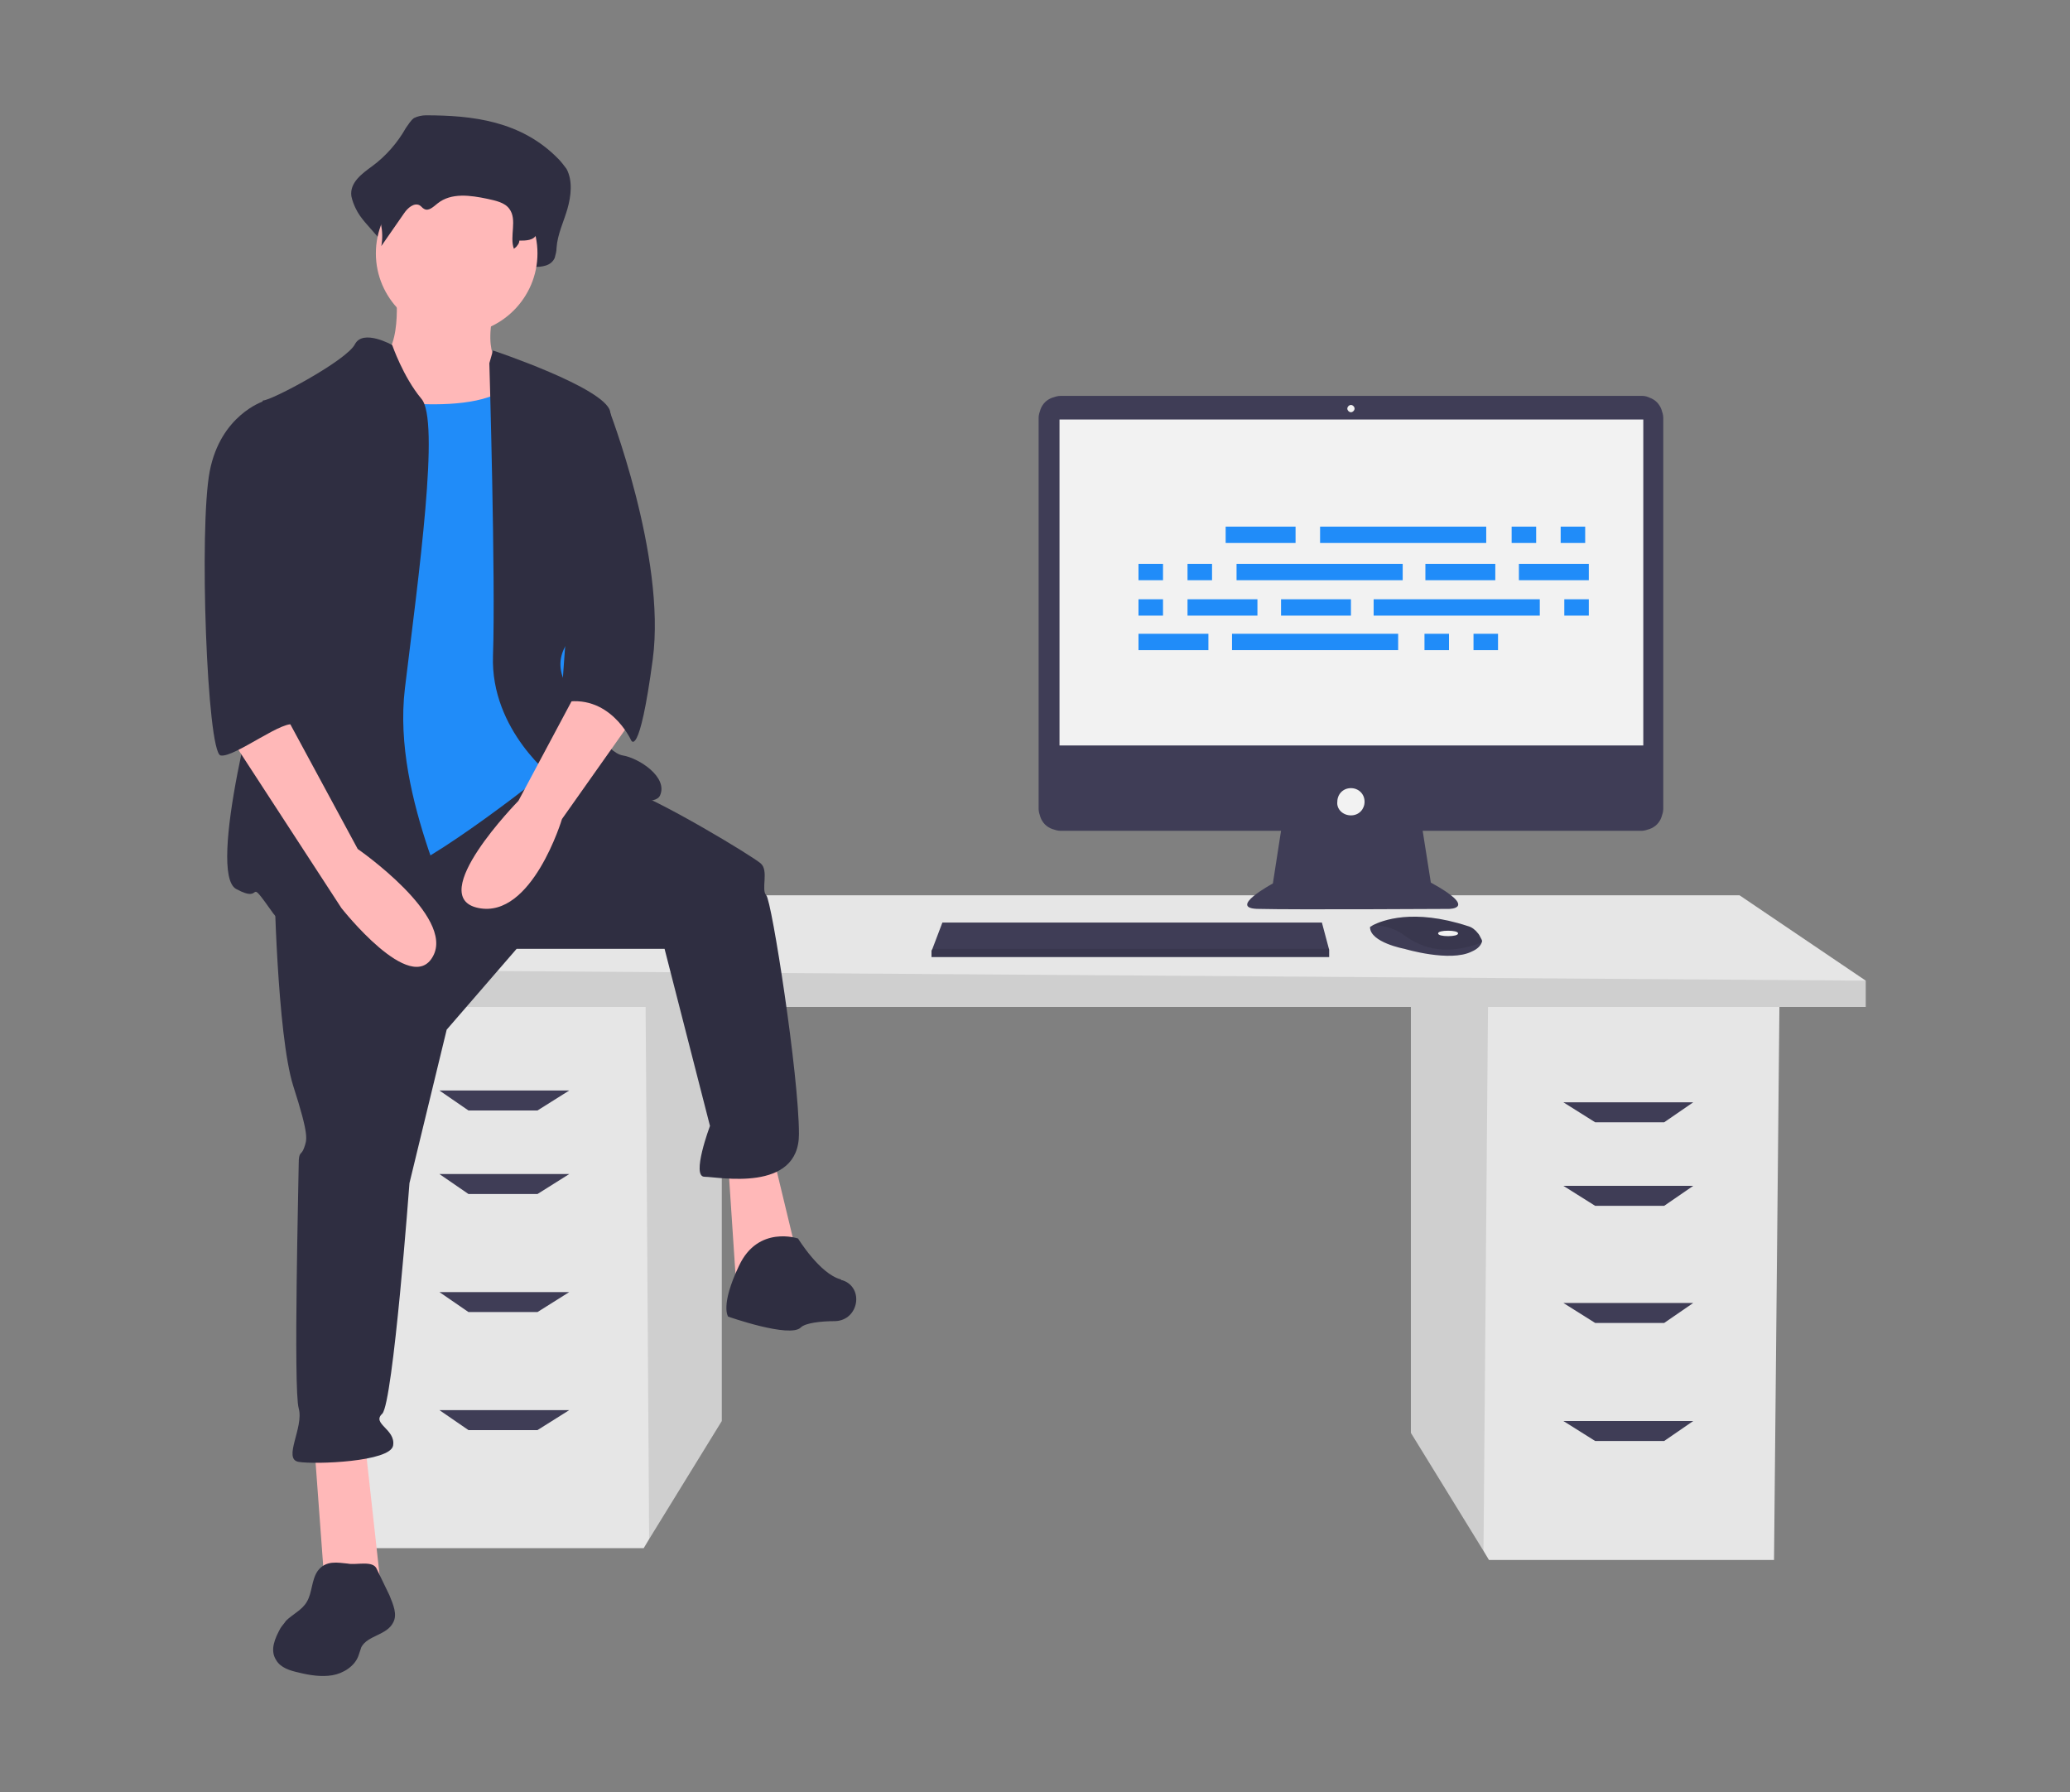 <?xml version="1.0" encoding="utf-8"?>
<!-- Generator: Adobe Illustrator 27.0.0, SVG Export Plug-In . SVG Version: 6.00 Build 0)  -->
<svg version="1.1" id="Layer_1" xmlns="http://www.w3.org/2000/svg" xmlns:xlink="http://www.w3.org/1999/xlink" x="0px" y="0px"
	 viewBox="0 0 228 197.4" style="enable-background:new 0 0 228 197.4;" xml:space="preserve">
<rect x="0" y="0" width="228" height="197.4" fill="#808080" stroke="none"/>
<style type="text/css">
	.st0{clip-path:url(#SVGID_00000155834372212539480550000010995266781683286712_);}
	.st1{fill:#E6E6E6;}
	.st2{opacity:0.1;enable-background:new    ;}
	.st3{fill:#3F3D56;}
	.st4{fill:#F2F2F2;}
	.st5{fill:#2F2E41;}
	.st6{fill:#FFB8B8;}
	.st7{fill:#208CF9;}
</style>
<g>
	<defs>
		<rect id="SVGID_1_" x="22.5" y="12.7" width="183" height="172"/>
	</defs>
	<clipPath id="SVGID_00000130628203253063025980000002190930859328006314_">
		<use xlink:href="#SVGID_1_"  style="overflow:visible;"/>
	</clipPath>
	<g style="clip-path:url(#SVGID_00000130628203253063025980000002190930859328006314_);">
		<path class="st1" d="M155.4,110.3v47.5l8,13l0.6,1h31.4l0.6-61.5H155.4z"/>
		<path class="st2" d="M155.4,110.3v47.5l8,13l0.5-60.5H155.4z"/>
		<path class="st1" d="M79.5,109v47.5l-8,13l-0.6,1H39.5L38.9,109H79.5z"/>
		<path class="st2" d="M79.5,109v47.5l-8,13L71.1,109H79.5z"/>
		<path class="st1" d="M205.5,108v2.9H34.8v-4.1l15.9-8.2h140.9L205.5,108z"/>
		<path class="st2" d="M205.5,108v2.9H34.8v-4.1L205.5,108z"/>
		<path class="st3" d="M59.2,122.3h-7.6l-3.2-2.2h14.3L59.2,122.3z"/>
		<path class="st3" d="M59.2,131.5h-7.6l-3.2-2.2h14.3L59.2,131.5z"/>
		<path class="st3" d="M59.2,144.5h-7.6l-3.2-2.2h14.3L59.2,144.5z"/>
		<path class="st3" d="M59.2,157.5h-7.6l-3.2-2.2h14.3L59.2,157.5z"/>
		<path class="st3" d="M175.7,123.6h7.6l3.2-2.2h-14.3L175.7,123.6z"/>
		<path class="st3" d="M175.7,132.8h7.6l3.2-2.2h-14.3L175.7,132.8z"/>
		<path class="st3" d="M175.7,145.7h7.6l3.2-2.2h-14.3L175.7,145.7z"/>
		<path class="st3" d="M175.7,158.7h7.6l3.2-2.2h-14.3L175.7,158.7z"/>
		<path class="st3" d="M180.9,43.6h-64.1c-0.3,0-0.6,0.1-0.9,0.2c-0.3,0.1-0.6,0.3-0.8,0.5c-0.2,0.2-0.4,0.5-0.5,0.8
			c-0.1,0.3-0.2,0.6-0.2,0.9v43.1c0,0.3,0.1,0.6,0.2,0.9c0.1,0.3,0.3,0.6,0.5,0.8c0.2,0.2,0.5,0.4,0.8,0.5c0.3,0.1,0.6,0.2,0.9,0.2
			h24.3l-0.9,5.8c0,0-5.2,2.8-1.5,2.8c3.7,0.1,20.9,0,20.9,0s3.3,0-2-2.9l-0.9-5.7h24.1c0.3,0,0.6-0.1,0.9-0.2
			c0.3-0.1,0.6-0.3,0.8-0.5c0.2-0.2,0.4-0.5,0.5-0.8c0.1-0.3,0.2-0.6,0.2-0.9V46c0-0.3-0.1-0.6-0.2-0.9c-0.1-0.3-0.3-0.6-0.5-0.8
			c-0.2-0.2-0.5-0.4-0.8-0.5C181.5,43.7,181.2,43.6,180.9,43.6z"/>
		<path class="st4" d="M181,46.2h-64.3v35.9H181V46.2z"/>
		<path class="st4" d="M148.8,45.4c0.2,0,0.4-0.2,0.4-0.4c0-0.2-0.2-0.4-0.4-0.4s-0.4,0.2-0.4,0.4C148.4,45.2,148.6,45.4,148.8,45.4
			z"/>
		<path class="st4" d="M148.8,89.8c0.9,0,1.5-0.7,1.5-1.5c0-0.9-0.7-1.5-1.5-1.5c-0.9,0-1.5,0.7-1.5,1.5
			C147.2,89.1,147.9,89.8,148.8,89.8z"/>
		<path class="st3" d="M146.4,104.6v0.8h-43.8v-0.7l0.1-0.2l1.1-2.9h41.8L146.4,104.6z"/>
		<path class="st3" d="M163.2,103.8c-0.1,0.3-0.4,0.7-1.1,1c-2.4,1.2-7.4-0.3-7.4-0.3s-3.8-0.7-3.8-2.4c0.1-0.1,0.2-0.1,0.3-0.2
			c1-0.5,4.4-1.9,10.5,0.1c0.4,0.1,0.8,0.4,1.1,0.8c0.1,0.1,0.2,0.3,0.3,0.5S163.3,103.6,163.2,103.8z"/>
		<path class="st2" d="M163.2,103.8c-3,1.1-5.7,1.2-8.4-0.7c-1-0.8-2.3-1.2-3.6-1.2c1-0.5,4.4-1.9,10.5,0.1c0.4,0.1,0.8,0.4,1.1,0.8
			c0.1,0.1,0.2,0.3,0.3,0.5S163.3,103.6,163.2,103.8z"/>
		<path class="st4" d="M159.5,103.1c0.6,0,1.1-0.1,1.1-0.3c0-0.2-0.5-0.3-1.1-0.3c-0.6,0-1.1,0.1-1.1,0.3
			C158.4,103,158.9,103.1,159.5,103.1z"/>
		<path class="st2" d="M146.4,104.6v0.8h-43.8v-0.7l0.1-0.2H146.4z"/>
		<path class="st5" d="M46.9,12.7c-0.4,0-0.9,0.1-1.3,0.3c-0.4,0.3-0.6,0.7-0.9,1.1c-0.9,1.6-2.2,3.1-3.7,4.2
			c-1.1,0.8-2.5,1.8-2.3,3.3c0.1,0.5,0.3,1,0.5,1.4c1,2.1,3.8,3.6,3.5,6c1-1.7-0.3-2.5,0.7-4.2c0.5-0.8,1.3-1.7,2-1.2
			c0.2,0.2,0.4,0.5,0.7,0.6c0.6,0.4,1.2-0.3,1.8-0.8c1.8-1.7,4.5-1.2,6.8-0.7c1.1,0.2,2.3,0.6,2.9,1.6c0.8,1.4-0.8,2.8-1.2,4.4
			c0,0.1,0,0.3,0,0.4c0,0.1,0.1,0.3,0.2,0.4c0.1,0.1,0.2,0.2,0.3,0.2c0.1,0,0.3,0.1,0.4,0.1c0.7-0.1,1.5-0.1,1.5-0.4
			c0.9,0,1.9-0.1,2.3-1c0.1-0.4,0.2-0.7,0.2-1.1c0.1-1.5,0.8-2.9,1.2-4.3c0.4-1.4,0.6-3.1-0.1-4.4c-0.3-0.4-0.6-0.8-0.9-1.1
			C57.4,13.3,52,12.7,46.9,12.7z"/>
		<path class="st6" d="M43.6,31.9c0,0,0.9,7.4-2.4,8c-3.3,0.6,3,10.6,3,10.6L59,52.3l-3.6-11.8c0,0-2.4-0.9-0.9-6.8
			C56.1,27.8,43.6,31.9,43.6,31.9z"/>
		<path class="st6" d="M34.6,158.9l1.2,16.3H42l-1.8-16.3H34.6z"/>
		<path class="st6" d="M80.2,128.1l0.9,13.6l6.8-3l-2.7-11.2L80.2,128.1z"/>
		<path class="st5" d="M30.2,96.8c0,0,0.3,17.1,2.1,22.8c1.8,5.6,1.5,5.9,1.2,6.8c-0.3,0.9-0.6,0.3-0.6,1.8c0,1.5-0.6,24.8,0,26.9
			c0.6,2.1-1.8,5.6,0,5.9c1.8,0.3,10.1,0,10.4-1.8s-2.4-2.4-1.2-3.5c1.2-1.2,3-25.4,3-25.4l4.1-16.9l7.7-8.9h16.3l5,19.5
			c0,0-2.1,5.6-0.6,5.6c1.5,0,10.4,1.8,10.4-4.7c0-6.5-3-25.7-3.6-26.3c-0.6-0.6,0.3-2.7-0.6-3.5s-11.3-7.1-15.1-8.3
			c-3.9-1.2-9.3-2.6-9.3-2.6L30.2,96.8z"/>
		<path class="st5" d="M87.9,136.4c0,0-4.4-1.5-6.5,3c-2.1,4.4-1.2,5.6-1.2,5.6s6.8,2.4,8,1.2c0.5-0.5,2.2-0.7,3.8-0.7
			c2.6-0.1,3.2-3.7,0.8-4.5c-0.1,0-0.1,0-0.2-0.1C90.3,140.3,87.9,136.4,87.9,136.4z"/>
		<path class="st6" d="M50.3,36.8c4.9,0,8.9-4,8.9-8.9c0-4.9-4-8.9-8.9-8.9s-8.9,4-8.9,8.9C41.4,32.8,45.4,36.8,50.3,36.8z"/>
		<path class="st7" d="M38.7,43.6c0,0,14.5,3,18.1-1.8c3.6-4.7,5,13.3,5,13.3L63.6,74L61,84.4c0,0-13.9,11.2-18.4,12.1
			S31.3,98,31.3,98s2.1-32.8,2.1-33.4C33.4,64,38.7,43.6,38.7,43.6z"/>
		<path class="st5" d="M43.2,38c0,0-3.2-1.8-4.1-0.1c-0.9,1.8-9.2,6.2-10.1,6.2c-0.9,0,1.8,24.5,0.6,27.5c-1.2,3-6.8,24.5-3.6,26.3
			c3.3,1.8,0.9-1.8,4.1,2.7c3.3,4.4,19.3,4.4,20.1,2.7c0.9-1.8-7.1-15.1-5.6-27.5s3.9-29.6,1.8-31.9C44.4,41.5,43.2,38,43.2,38z"/>
		<path class="st5" d="M53.9,40l0.4-1.4c0,0,12.3,4.1,12.9,6.7c0.6,2.7,0.3,21.3-1.8,22.8c-2.1,1.5-5,3.8-3,7.4
			c2.1,3.5,4.4,7.4,6.2,7.7c1.8,0.3,5,2.4,4.1,4.4c-0.9,2.1-11.6-1.8-11.6-1.8s-7.1-5.3-6.8-13.6S53.9,40,53.9,40z"/>
		<path class="st6" d="M64.2,74.9l-7.1,13.3c0,0-10.4,10.6-4.4,11.8c5.9,1.2,9.2-9.8,9.2-9.8l7.7-10.9L64.2,74.9z"/>
		<path class="st5" d="M47.3,15c-0.4,0-0.7,0-1,0.2c-0.3,0.2-0.5,0.5-0.7,0.8c-0.8,1.2-1.8,2.2-3,3c-0.9,0.6-2,1.3-1.9,2.3
			c0.1,0.4,0.2,0.7,0.4,1c0.8,1.5,1.2,3.2,0.9,4.8l2.5-3.6c0.4-0.6,1.1-1.2,1.7-0.9c0.2,0.1,0.3,0.3,0.5,0.4c0.5,0.3,1-0.2,1.5-0.6
			c1.5-1.2,3.6-0.9,5.5-0.5c0.9,0.2,1.9,0.4,2.4,1.1c0.9,1.2,0,3,0.5,4.4c0.1-0.1,0.3-0.2,0.4-0.4c0.1-0.1,0.2-0.3,0.2-0.5
			c0.7,0,1.6,0,1.9-0.7c0.1-0.2,0.1-0.5,0.1-0.8c0.1-1.1,0.6-2,1-3.1c0.3-1,0.5-2.2-0.1-3.1c-0.2-0.3-0.5-0.6-0.8-0.8
			C55.9,15.4,51.5,15,47.3,15z"/>
		<path class="st5" d="M64.2,44.2l2.8,0.7c0,0,6.4,16.4,4.9,27.7c-1.5,11.2-2.4,8.9-2.4,8.9s-2.4-5.3-7.7-4.1L64.2,44.2z"/>
		<path class="st5" d="M35,173c-0.7,1-0.6,2.4-1.2,3.4c-0.5,0.9-1.6,1.4-2.3,2.1c-0.2,0.3-0.4,0.5-0.6,0.8c-0.6,1.1-1.2,2.4-0.5,3.5
			c0.5,0.9,1.6,1.2,2.5,1.4c1.2,0.3,2.5,0.5,3.7,0.3c1.2-0.2,2.5-1,2.9-2.2c0.1-0.3,0.2-0.6,0.3-0.9c0.7-1.3,2.8-1.3,3.5-2.7
			c0.5-0.9,0-2-0.4-3l-1.4-2.9c-0.4-1-2.3-0.4-3.2-0.6C37.2,172.1,35.9,171.8,35,173z"/>
		<path class="st6" d="M25.1,80.8L37.6,100c0,0,7.7,9.8,10.1,5.3c2.4-4.4-8.3-11.8-8.3-11.8l-8-14.8L25.1,80.8z"/>
		<path class="st5" d="M31.3,44.8L29,44.2c0,0-4.7,1.5-5.9,7.7c-1.2,6.2-0.3,31,1.2,31.3c1.5,0.3,7.3-4.3,8.2-3.3c0.9,1-2-4-1.1-6.7
			C32.2,70.5,31.3,44.8,31.3,44.8z"/>
		<path class="st7" d="M142.7,58h-7.7v1.8h7.7V58z"/>
		<path class="st7" d="M169.2,58h-2.7v1.8h2.7V58z"/>
		<path class="st7" d="M174.6,58h-2.7v1.8h2.7V58z"/>
		<path class="st7" d="M163.7,58h-18.3v1.8h18.3V58z"/>
		<path class="st7" d="M133.1,69.8h-7.7v1.8h7.7V69.8z"/>
		<path class="st7" d="M159.6,69.8h-2.7v1.8h2.7V69.8z"/>
		<path class="st7" d="M165,69.8h-2.7v1.8h2.7V69.8z"/>
		<path class="st7" d="M154,69.8h-18.3v1.8H154V69.8z"/>
		<path class="st7" d="M164.7,62.1H157v1.8h7.7V62.1z"/>
		<path class="st7" d="M175,62.1h-7.7v1.8h7.7V62.1z"/>
		<path class="st7" d="M128.1,62.1h-2.7v1.8h2.7V62.1z"/>
		<path class="st7" d="M133.5,62.1h-2.7v1.8h2.7V62.1z"/>
		<path class="st7" d="M154.5,62.1h-18.3v1.8h18.3V62.1z"/>
		<path class="st7" d="M148.8,66h-7.7v1.8h7.7V66z"/>
		<path class="st7" d="M138.5,66h-7.7v1.8h7.7V66z"/>
		<path class="st7" d="M128.1,66h-2.7v1.8h2.7V66z"/>
		<path class="st7" d="M175,66h-2.7v1.8h2.7V66z"/>
		<path class="st7" d="M169.6,66h-18.3v1.8h18.3V66z"/>
	</g>
</g>
</svg>
